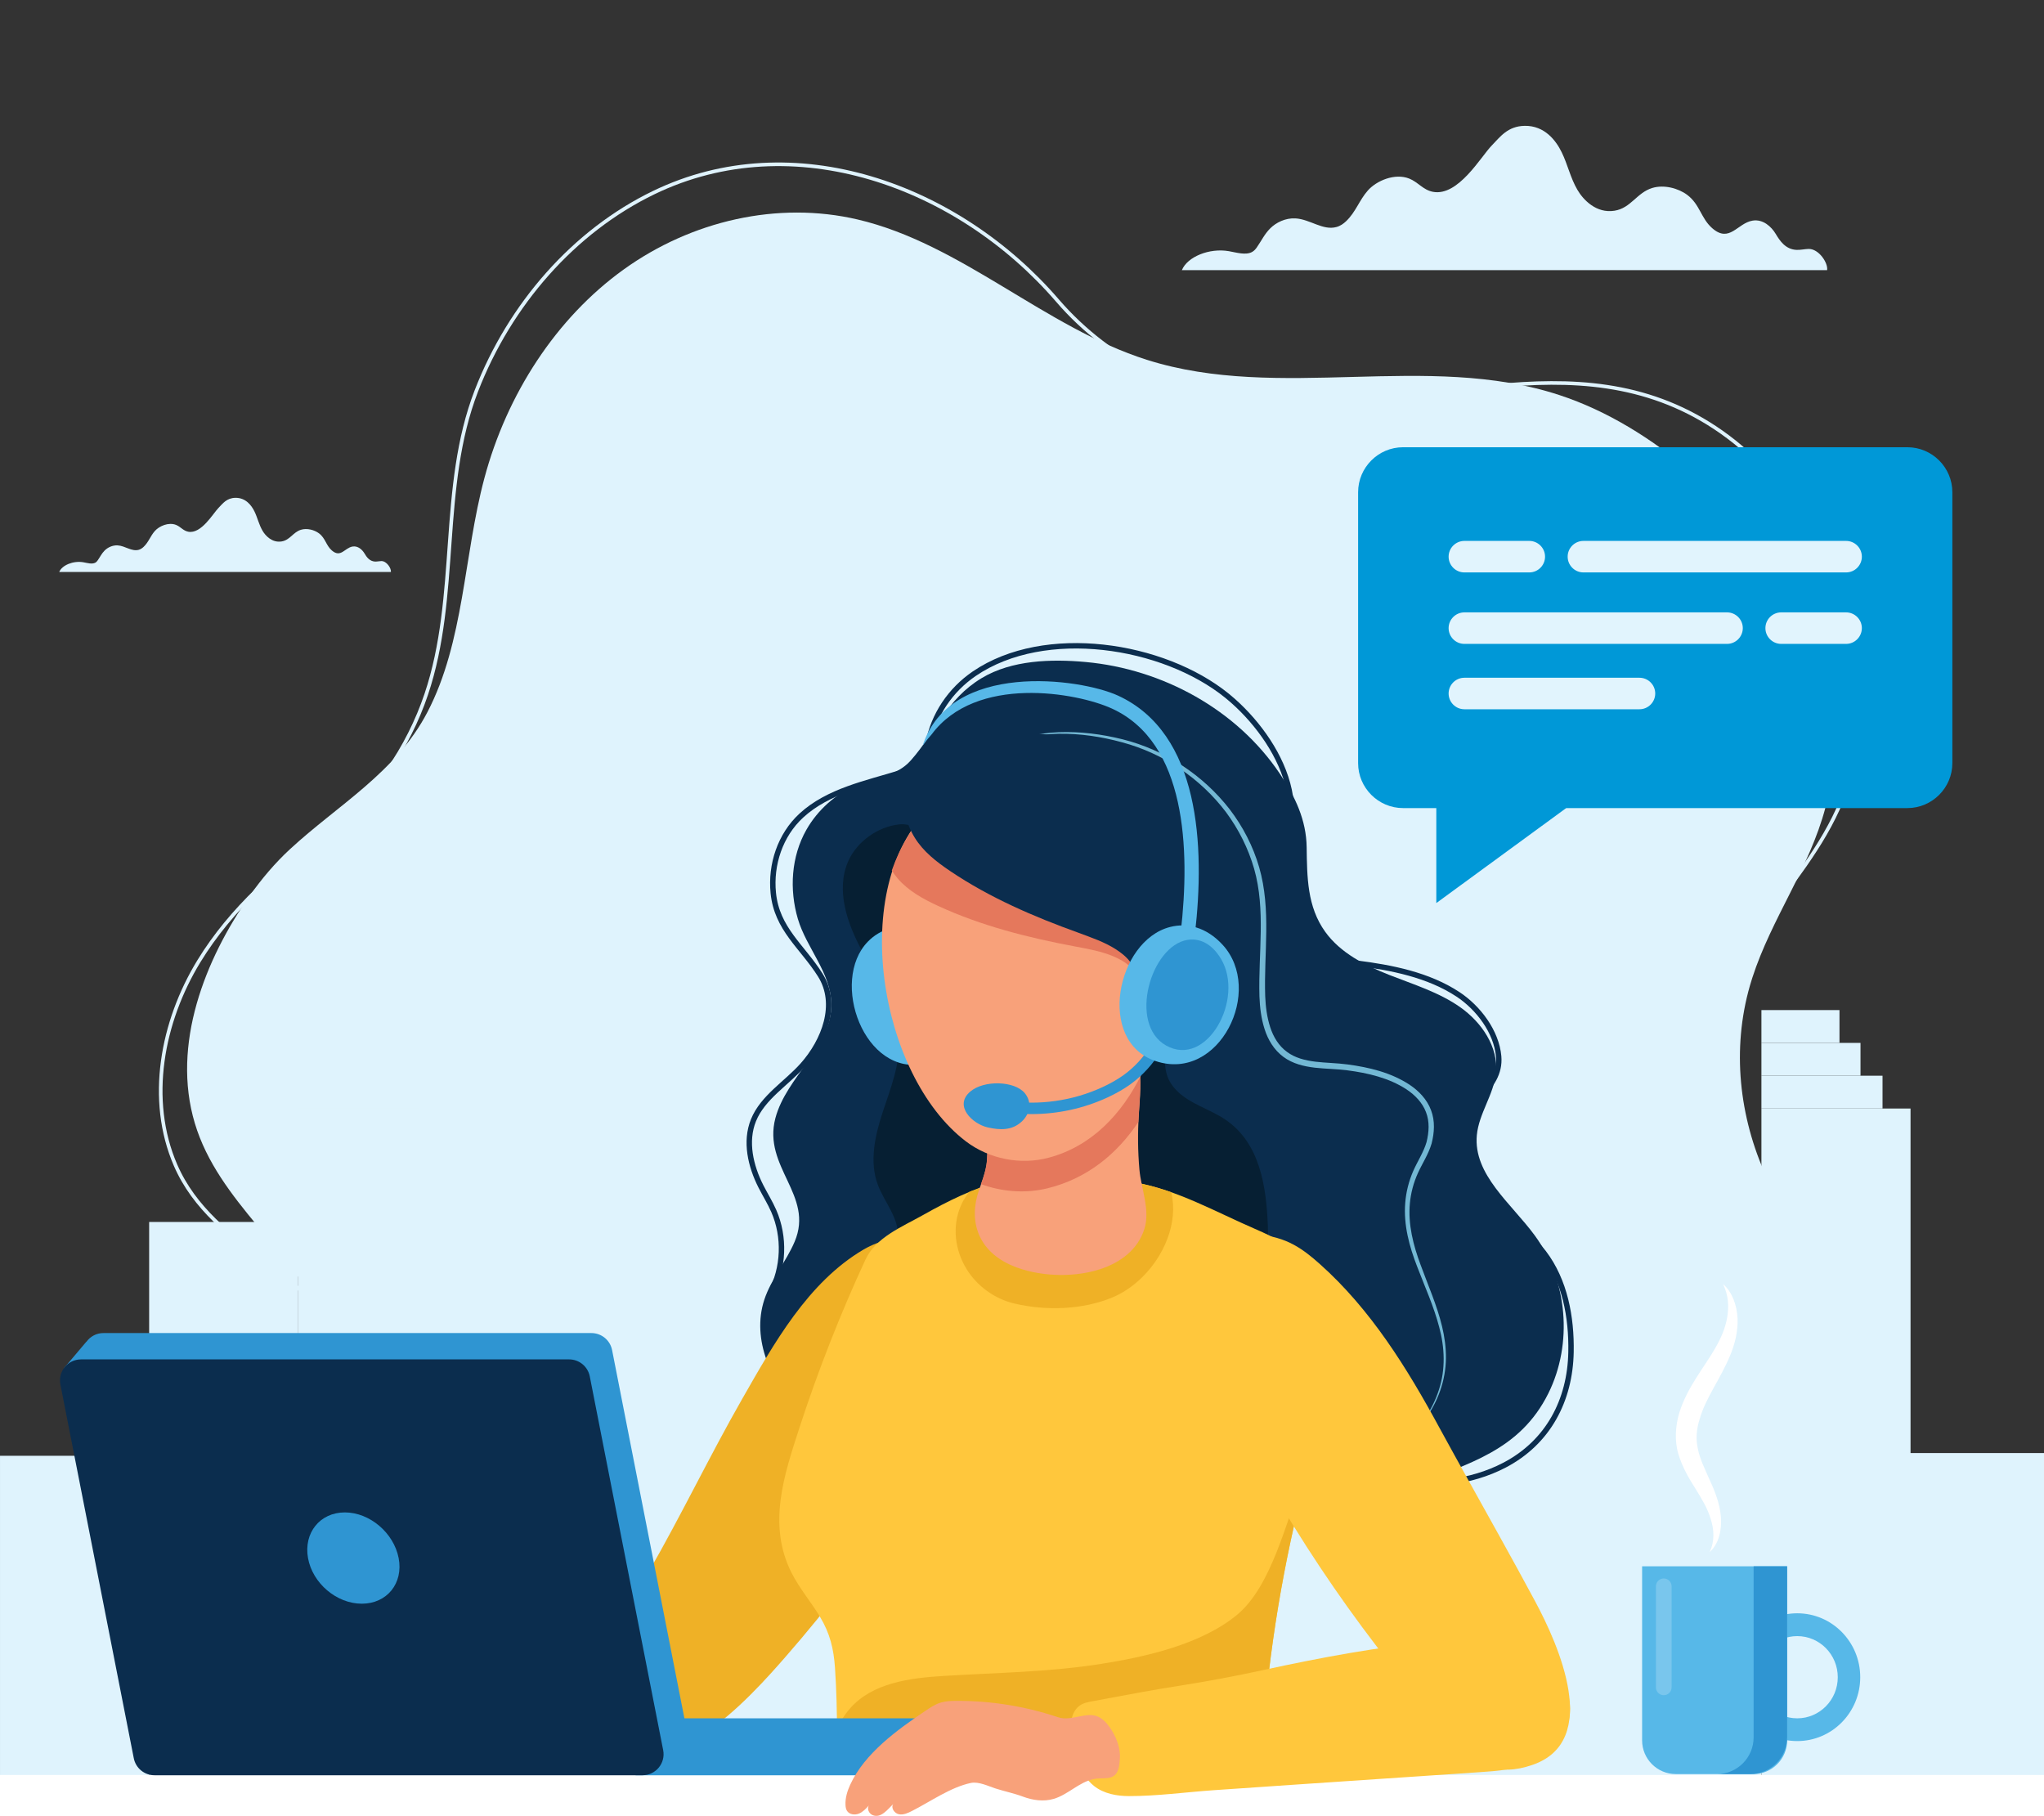 <svg xmlns="http://www.w3.org/2000/svg" xmlns:xlink="http://www.w3.org/1999/xlink" x="0px" y="0px" viewBox="0 0 5669.3 5037.7" style="enable-background:new 0 0 5669.3 5037.7;" xml:space="preserve"><rect x="0" y="0" width="5669.3" height="5037.7" fill="#333333" stroke="none"/><style type="text/css">	.st0{fill:none;stroke:#DFF3FD;stroke-width:10;stroke-miterlimit:10;}	.st1{fill:#DFF3FD;}	.st2{fill:#0B2D4E;}	.st3{fill:#73B8D4;}	.st4{fill:#061F33;}	.st5{fill:#EFB126;}	.st6{clip-path:url(#SVGID_00000054238464642330725370000016854854717692349069_);fill:#EFB126;}	.st7{fill:#57B8E8;}	.st8{fill:none;stroke:#0B2D4E;stroke-width:15;stroke-miterlimit:10;}	.st9{fill:#FFC73C;}	.st10{fill:#F8A17A;}	.st11{fill:#E5785C;}	.st12{fill:#2F95D2;}	.st13{fill:#FFFFFF;}	.st14{fill:#3F91AC;}	.st15{opacity:0.2;fill:#FFFFFF;}	.st16{fill:#0098D7;}	.st17{fill:#E1F4FD;}</style><g id="Layer_1"></g><g id="Layer_2">	<path class="st0" d="M1978.8,4810.5c-160.2-57.4-335.8-40.9-506.1-43.3c-170.2-2.4-435.8-30.1-499.9-219.1  c-67.8-200,30.5-407.4,31.3-609.5c0.2-55.3-5.6-111.3-24.7-163.2c-89.2-243.1-388-302-492.7-544.3c-78.2-181-37.8-397.1,65-565.3  c89.3-146.1,220.2-261,358.6-359.2c126.1-89.4,222.5-233.9,271.9-380.8c92.3-274.3,35.6-574.3,139.1-841.8  c92.7-239.6,270.2-442.6,491.9-549.8C2200,347,2657.2,513.5,2933,833.6c147.9,171.7,360.5,271.4,576.9,289.1  c420.3,34.4,858.1-194,1247.5,63.8c198.5,131.4,338.7,364.4,382.4,610.3c24.6,138.5,21.8,292.6-31.7,423.3  c-52.6,128.7-143.3,233.6-221.3,344.8c-129.5,184.7-200.4,431.6-79.3,639.7c53,91,129.5,165.4,202.1,241.6  c185.8,195.2,254.6,482.5,190.6,742.7c-72.6,295.4-302.8,489.3-602.5,526.4c-221.8,27.5-467.4-8.4-668.5,108.8"></path>	<path class="st1" d="M691.9,2485.3c-122.5,174.2-217.1,411.3-151.5,630.1c65.4,218.1,274.6,352.6,366,559.8  c51.7,117.1,53.1,245.9,55,371.6c2.6,164.5-29.6,339.3,81.6,478.4c65.8,82.3,165,130.9,265.4,162.8  c201.6,64.1,412.8,94.2,591.8,215.3c294.2,199,655.4,268.5,1006,247c177.8-10.9,354.1-44.4,524.4-96.3  c197.9-60.4,373.7-167.3,572.9-224.5c345.3-99.2,817.4-100.6,1019.4-449.9c136-235.2,183.2-525.9,77.3-782.1  c-50.3-121.8-146.4-214.9-201.1-334.5c-75.6-165.3-96-353.7-45.5-529.3c2.1-7.2,4.3-14.4,6.6-21.6  c52.8-164.1,158.9-305.3,202.9-472.4c90.7-345-109.7-709.7-373.1-931.5c-109.4-92.1-231.7-168.8-364.9-212.5  c-367.3-120.6-775.5,19-1143.9-97.7c-282.7-89.5-514.7-322-802.7-389.3c-221.3-51.7-460.5,3.5-648.5,138.6  c-188,135.1-324.4,346.5-386.6,579.3c-57.6,215.7-55.8,452.7-158,648.7c-87.4,167.7-249.5,258.1-381,379.8  C763.6,2392.7,725.8,2437.1,691.9,2485.3z"></path>	<path class="st1" d="M5067.7,749.3c3.3-19.7-22.9-59.6-51.4-58.9c-11.3,0.3-22.4,3.2-33.8,2.6c-30.2-1.5-45.8-25-57.4-44.4  s-34.8-41.6-64.2-36.7c-42.3,7.1-63.7,63-111.8,21c-31.5-27.5-33.9-65.8-69.5-92.5c-24.5-18.3-64.3-29.1-97.1-19  c-42.8,13.2-58.8,55.7-104.4,63c-50.5,8.2-86.9-30.3-103-58c-19.6-33.6-26.8-70-43.6-104.2c-15.5-31.7-46.7-74.1-102.6-73.2  c-47.3,0.8-68.1,30.7-91.3,54.5c-30.2,30.9-92.9,141.9-163.2,128.5c-27.4-5.2-41.1-27-65.9-36.8c-39.8-15.7-90.5,5.9-114.5,33  c-24,27.1-33.5,59.8-60.6,85.5c-7,6.6-15.5,12.9-26.5,15.9c-37.8,10.4-73.1-21.5-113.6-23.9c-28-1.6-53.9,11.5-70,27.5  c-16.1,16-24.8,35-37.1,52.5c-3.4,4.9-7.3,9.8-13.5,13.2c-17.8,9.5-42.8,1.5-64.5-2.3c-53.8-9.3-114.9,15.4-130.1,52.6H5067.7z"></path>	<path class="st1" d="M1084.1,1586.4c1.7-10.1-11.8-30.6-26.4-30.3c-5.8,0.1-11.5,1.6-17.4,1.4c-15.5-0.8-23.6-12.8-29.5-22.8  c-6-10-17.9-21.4-33-18.9c-21.8,3.7-32.7,32.4-57.5,10.8c-16.2-14.1-17.4-33.8-35.7-47.5c-12.6-9.4-33.1-15-49.9-9.8  c-22,6.8-30.2,28.6-53.7,32.4c-26,4.2-44.7-15.6-52.9-29.8c-10.1-17.3-13.8-36-22.4-53.6c-8-16.3-24-38.1-52.8-37.6  c-24.3,0.4-35,15.8-46.9,28c-15.5,15.9-47.8,72.9-83.9,66c-14.1-2.7-21.1-13.9-33.9-18.9c-20.5-8.1-46.5,3-58.8,17  c-12.3,13.9-17.2,30.8-31.1,43.9c-3.6,3.4-8,6.6-13.6,8.2c-19.5,5.3-37.6-11-58.4-12.3c-14.4-0.8-27.7,5.9-36,14.2  c-8.3,8.2-12.8,18-19.1,27c-1.8,2.5-3.8,5.1-6.9,6.8c-9.1,4.9-22,0.8-33.2-1.2c-27.7-4.8-59.1,7.9-66.9,27H1084.1z"></path>	<g>		<g>			<g>				<g>											<rect x="4885.6" y="3074.4" transform="matrix(-1 -1.224647e-16 1.224647e-16 -1 10184.744 8010.748)" class="st1" width="413.6" height="1861.9"></rect>					<rect x="4261.4" y="3645.8" class="st1" width="624.2" height="1290.5"></rect>					<rect x="5047.4" y="4030" class="st1" width="624.2" height="906.3"></rect>											<rect x="4885.6" y="2983.4" transform="matrix(-1 -1.224647e-16 1.224647e-16 -1 10107.015 6057.849)" class="st1" width="335.9" height="91"></rect>											<rect x="4885.6" y="2892.4" transform="matrix(-1 -1.224647e-16 1.224647e-16 -1 10045.941 5875.831)" class="st1" width="274.8" height="91"></rect>											<rect x="4885.6" y="2801.4" transform="matrix(-1 -1.224647e-16 1.224647e-16 -1 9987.645 5693.814)" class="st1" width="216.5" height="91"></rect>				</g>				<g>											<rect x="3252.7" y="3074.4" transform="matrix(-1 -1.224647e-16 1.224647e-16 -1 6918.959 8010.748)" class="st1" width="413.6" height="1861.9"></rect>											<rect x="4384.1" y="2471.6" transform="matrix(-1 -1.224647e-16 1.224647e-16 -1 9181.927 7407.942)" class="st1" width="413.6" height="2464.7"></rect>											<rect x="2425.4" y="4215.8" transform="matrix(-1 -1.224647e-16 1.224647e-16 -1 5678.062 9152.151)" class="st1" width="827.3" height="720.5"></rect>											<rect x="3459.5" y="2180.9" transform="matrix(-1 -1.224647e-16 1.224647e-16 -1 7749.959 7117.205)" class="st1" width="831" height="2755.4"></rect>											<rect x="3252.7" y="2983.4" transform="matrix(-1 -1.224647e-16 1.224647e-16 -1 6841.23 6057.849)" class="st1" width="335.9" height="91"></rect>											<rect x="3252.7" y="2892.4" transform="matrix(-1 -1.224647e-16 1.224647e-16 -1 6780.157 5875.831)" class="st1" width="274.8" height="91"></rect>											<rect x="3252.7" y="2801.4" transform="matrix(-1 -1.224647e-16 1.224647e-16 -1 6721.859 5693.814)" class="st1" width="216.5" height="91"></rect>				</g>			</g>			<g>				<g>											<rect x="2460.2" y="3074.4" transform="matrix(-1 -1.224647e-16 1.224647e-16 -1 5333.948 8010.748)" class="st1" width="413.6" height="1861.9"></rect>					<rect x="2873.8" y="3389.2" class="st1" width="413.6" height="1547.2"></rect>					<rect x="1836" y="2656.9" class="st1" width="624.2" height="2279.4"></rect>											<rect x="2460.2" y="2983.4" transform="matrix(-1 -1.224647e-16 1.224647e-16 -1 5256.218 6057.849)" class="st1" width="335.9" height="91"></rect>											<rect x="2460.2" y="2892.4" transform="matrix(-1 -1.224647e-16 1.224647e-16 -1 5195.145 5875.831)" class="st1" width="274.8" height="91"></rect>											<rect x="2460.2" y="2801.4" transform="matrix(-1 -1.224647e-16 1.224647e-16 -1 5136.848 5693.814)" class="st1" width="216.5" height="91"></rect>				</g>				<g>											<rect x="827.3" y="3074.4" transform="matrix(-1 -1.224647e-16 1.224647e-16 -1 2068.163 8010.748)" class="st1" width="413.6" height="1861.9"></rect>											<rect x="413.6" y="3389.2" transform="matrix(-1 -1.224647e-16 1.224647e-16 -1 1240.898 8325.488)" class="st1" width="413.6" height="1547.2"></rect>											<rect x="1338.3" y="3131" transform="matrix(-1 -1.224647e-16 1.224647e-16 -1 3090.184 8067.293)" class="st1" width="413.6" height="1805.3"></rect>											<rect x="0" y="4037.5" transform="matrix(-1 -1.224647e-16 1.224647e-16 -1 413.633 8973.863)" class="st1" width="413.6" height="898.8"></rect>											<rect x="1034.1" y="3576.9" transform="matrix(-1 -1.224647e-16 1.224647e-16 -1 2899.162 8513.193)" class="st1" width="831" height="1359.4"></rect>											<rect x="827.3" y="2983.4" transform="matrix(-1 -1.224647e-16 1.224647e-16 -1 1990.434 6057.849)" class="st1" width="335.9" height="91"></rect>											<rect x="380.3" y="4541.9" transform="matrix(-1 -1.224647e-16 1.224647e-16 -1 1096.542 9174.903)" class="st1" width="335.9" height="91"></rect>											<rect x="827.3" y="2892.4" transform="matrix(-1 -1.224647e-16 1.224647e-16 -1 1929.361 5875.831)" class="st1" width="274.8" height="91"></rect>											<rect x="827.3" y="2801.4" transform="matrix(-1 -1.224647e-16 1.224647e-16 -1 1871.063 5693.814)" class="st1" width="216.5" height="91"></rect>				</g>									<rect x="2613.1" y="3563.6" transform="matrix(-1 -1.224647e-16 1.224647e-16 -1 5769.934 7218.213)" class="st1" width="543.8" height="91"></rect>									<rect x="2613.1" y="3889.7" transform="matrix(-1 -1.224647e-16 1.224647e-16 -1 5769.934 7870.443)" class="st1" width="543.8" height="91"></rect>									<rect x="2613.1" y="4215.8" transform="matrix(-1 -1.224647e-16 1.224647e-16 -1 5769.934 8522.673)" class="st1" width="543.8" height="91"></rect>									<rect x="528.9" y="4215.8" transform="matrix(-1 -1.224647e-16 1.224647e-16 -1 1601.527 8522.673)" class="st1" width="543.8" height="91"></rect>									<rect x="528.9" y="4541.9" transform="matrix(-1 -1.224647e-16 1.224647e-16 -1 1601.527 9174.903)" class="st1" width="543.8" height="91"></rect>			</g>		</g>		<path class="st2" d="M3900.1,4127.1c-156.1,55.2-344.4,49.6-486.5-41.5c-139.6-89.6-266.9-154.3-438.7-151.1   c-153.5,2.8-280.5,85.8-429.2,103.4c-117.9,14-237.7-37.4-323.2-119.9c-83.4-80.5-138.8-203.2-102.6-313.3   c19-57.7,60.5-105.2,84.2-161.1c54.6-128.9-89.2-206.6-53.5-342.3c30.4-115.4,157-197.7,155.2-317c-1.4-87.3-69-155-92.8-235.8   c-24-81.5-18.7-172.8,23.7-247.3c31.1-54.7,81.2-99.5,139.1-124.2c52.1-22.2,110.2-22.6,150.5-68.1   c71.7-81.1,98.1-168.9,196.5-228.2c83.3-50.2,193.4-53.4,289-44.6c212.4,19.5,418.6,131.6,538.3,310.2   c42.4,63.3,73,128.1,74.1,203.3c1.2,82.2,1.1,164.9,51.5,234.8c42.3,58.7,110.2,93,177.5,119.5c67.3,26.5,137.9,47.9,197,89.6   c59.1,41.7,106,109.8,99.1,181.8c-5.8,60.3-47.5,112.7-53.1,173c-10.1,109.6,95.5,189.3,160.6,278.1   c91.2,124.3,106.3,300.1,37.7,438.1c-79,158.9-222.5,194.8-372.9,254.6C3914.6,4121.8,3907.4,4124.5,3900.1,4127.1z"></path>		<g>			<path class="st3" d="M2765,2077.1c51.6-30.2,111.6-44,171.3-46.4c59.8-2.3,119.8,5.4,177.9,19.9    c116.5,29.3,222.6,98.7,296.6,194.1c36.6,48,64.9,102.5,81.7,160.7c16.9,58.4,20.3,119.4,19.6,179.2    c-0.6,59.9-4.9,119.4-2.9,178.3c1.2,29.2,4.9,58.4,13.8,85.7c8.7,27.2,23.9,52.3,46.4,68.6c22.2,16.8,50.6,23.9,79.4,27.4    c28.9,3.4,59,3.6,89,7.6c59.5,8,120,22.2,171.9,56.3c25.5,17,48.4,40.7,59.5,70.7c11.5,29.9,9.2,62.6,1.5,92.5    c-9,30.2-26.1,55.5-38,81.9c-11.9,26.4-19.6,54.8-22.2,83.8c-5.5,58.2,9.4,116.6,30.2,171.9c20.3,55.7,44.8,110.6,59,169.1    c7,29.2,11.2,59.3,10.8,89.4c-0.4,30.1-5.9,60.1-15.7,88.4c-19.6,56.7-56.5,107.1-104.2,142.7c46.9-36.8,82.3-87.7,100.3-144.1    c18.8-56.5,16.3-117.7,0.8-174.5c-14.9-57.3-39.7-111.5-61-167.3c-21.6-55.5-38.1-115.5-33.1-176.8c2.3-30.4,10-60.5,22.2-88.5    c12.4-27.9,29-52.8,36.9-80.1c6.9-27.6,8.8-56.9-1.5-83c-9.8-26.1-30.2-47.4-54-63.2c-48.3-31.7-107.3-45.6-165.2-53    c-29-3.8-58.7-3.8-89-7.2c-30-3.5-61.7-10.8-87.6-30.2c-25.9-19.1-42.8-47.8-52-77.1c-9.5-29.5-13-60.1-14.2-90.3    c-1.7-60.3,2.8-119.8,3.6-179.1c0.9-59.2-2.2-118.5-18.3-175c-16.2-56.3-42.9-109.6-77.9-156.8    c-70.9-93.9-174.1-163.4-288.3-193.9c-57-15.6-116.3-24.6-175.7-23.7C2877.2,2035.9,2817.3,2048.2,2765,2077.1z"></path>		</g>		<path class="st4" d="M3516.5,3398.6c5.5,134.7-25.7,235.9-148.9,302.6c-98.1,53.1-215.7,70.5-324,73.2   c-181.6,4.5-384-42.4-519.9-170c-24.7-23.2-48.3-51.5-50.1-85.3c-1.6-30.7,15.3-59.6,16.8-90.4c2.5-51.8-37.8-94.7-55.8-143.3   c-23.8-64.2-7.6-135.9,13.7-201c21.4-65.1,48.1-130.8,44.9-199.2c-4.2-88.7-57.5-166.2-100.2-244.1   c-42.7-77.9-76.3-172.7-39.8-253.7c24-53.4,81.4-94.4,140-100.9c61.9-6.9,117.5,63.9,157.2,102.8   c53.4,52.4,112.8,98.7,176.7,137.5c88.4,53.7,185.5,93.3,268.7,154.8c50.3,37.2,104.3,88.3,128.4,147.6   c27.1,66.8-20.3,131.5,37,192.9c37,39.6,93.8,53.1,138.5,83.8C3495.5,3171.3,3512.1,3292.2,3516.5,3398.6z"></path>		<path class="st5" d="M2513.4,4152.5c127.5-196.5,206.9-437.7,96.1-659.6c-11.2-22.5-24.7-47-48.6-55   c-51.3-17.1-120.9,1.3-165.5,27.5c-154.7,90.8-249.4,261.6-336.4,413.7c-90.3,157.9-168.8,322.3-259.5,480   c-36.8,63.9-73.9,128.6-93.6,199.6c-17.3,62.2-19.2,133.4,4.4,194.3c101.9,263.1,382-59.2,467.3-156.5   C2299.3,4457.4,2412.9,4307.5,2513.4,4152.5z"></path>		<g>			<defs>				<path id="SVGID_1_" d="M3667.4,3932.7c36.7-155.2,55.7-314-27.4-419.8c-37.5-47.8-104.4-81-159.1-104.6     c-106.7-46.1-215.8-108.1-330-128.2c-120.4-21.2-254.3-34.3-374.4-3.9c-76.2,19.2-147.5,54.9-215.7,93.3     c-59.1,33.3-131.7,62.1-160.4,124.1c-69.6,150.4-131.3,307.3-182.6,464.8c-42.9,131.8-89.9,270-22.4,403.6     c21.9,43.3,53.7,80.3,78.7,121.7c27.9,46.1,38.3,89.4,41.9,142.5c8.3,121.3,5.1,242.9,4.7,364.3c-0.1,35,0.4,71.4,15.7,102.8     c30.2,62,112.3,62.9,171.4,62.8c194.9-0.3,389.8-0.7,584.7-1c81.1-0.1,143.1,9.8,219.2,25.4c64.1,13.2,119.1-19.2,149.8-78.8     c29.1-56.4,31.3-122.3,34.4-185.8c12.1-246.8,47.1-492.4,104.4-732.7C3616.9,4115.2,3645.3,4026.2,3667.4,3932.7z"></path>			</defs>			<use xlink:href="#SVGID_1_" style="overflow:visible;fill:#FFC73C;"></use>			<clipPath id="SVGID_00000116919876749064704360000012046984483934138028_">				<use xlink:href="#SVGID_1_" style="overflow:visible;"></use>			</clipPath>			<path style="clip-path:url(#SVGID_00000116919876749064704360000012046984483934138028_);fill:#EFB126;" d="M3216,3481.1    c45.9-77.2,56.3-173.6-3.8-248c-27.5-34-76.1-37.8-117.7-38.6c-81.8-1.5-163.8,7.2-243.5,25.8c-75.9,17.8-153.4,47.9-186.3,124.5    c-24.4,57-15.9,122.9,16.3,175c29.2,47.3,77.7,82.4,131.9,95.3c87.4,20.8,189.7,18,273.1-17    C3138.3,3576.2,3185.1,3533,3216,3481.1z"></path>			<path style="clip-path:url(#SVGID_00000116919876749064704360000012046984483934138028_);fill:#EFB126;" d="M3736.4,4644.3    c-0.6-119-1.2-238.1-1.8-357.1c-0.2-41.4,26.7-293.7-37.8-290.8c-7,0.3-13.3,3.9-19,7.9c-32.1,22.9-48.5,61.4-63.5,97.8    c-47,114.3-86.4,297.4-184.2,377.4c-99.4,81.4-252.3,115.7-375.8,135.2c-144.3,22.8-290.9,24.5-436.7,33.4    c-94.3,5.7-198.3,19.3-260.3,90.6c-44.2,50.9-66.8,127.3-90.4,189.5c-20.6,54.4-37.1,119,4.8,168.2c17.9,21,42.7,34.8,67.6,46.6    c91,42.9,190.4,64.5,289.6,81.1c277.6,46.5,560.6,56.1,841.8,42.7c60.1-2.9,125.3-8.9,169.6-49.5c33-30.3,48.5-74.8,59.6-118.2    C3737.8,4951.4,3737.2,4796.9,3736.4,4644.3z"></path>		</g>		<path class="st7" d="M2407.1,2611.6c-106.4,109.4-9.9,376.8,159.7,338.1c182.3-41.6,154.8-325.6-10-372.2   C2492.6,2559.3,2441.3,2576.4,2407.1,2611.6z"></path>		<path class="st8" d="M3858.9,4109.1c106.6,13.6,218.9,4.2,314.1-45.6c121.2-63.4,181.9-179.8,184.4-313.6   c1.8-96.9-16.9-198-75.5-275.3c-63.6-84.1-170.3-135.7-209.8-233.4c-25.6-63.3-19.5-149.4,31.2-198.4   c32.3-31.2,57.5-66.3,53.4-113c-6.1-68.7-56.4-134.8-112.6-171.9c-82.4-54.4-184.8-74.4-281.2-86.6   c-65.3-8.3-130.3-26.6-150.5-96.9c-10.9-37.9-8.7-77.9-10.8-116.9c-4.3-83.1-10.4-166.2-22.8-248.6   c-14.3-94.9-76-186.8-144.7-252.2c-9.9-9.4-20.1-18.4-30.7-27c-177.3-143.6-505.4-194.5-700.9-61.4   c-66.7,45.4-113.4,114.8-128.2,194.2c-9.9,53.1-24.3,64.5-76.1,80.6c-94.2,29.2-201,50-275.8,119c-58.5,54-85.4,135.8-77.6,214.3   c9.9,100.2,80,148.1,130.2,227.6c51.2,81.1,10.9,183.1-48.5,250c-45.8,51.5-110.8,89.2-136.7,153.1c-23.8,58.8-8,126.8,20.7,183.3   c11.7,22.9,25.4,44.8,35.7,68.3c31.3,71.7,28.1,157.5-8.5,226.6"></path>		<path class="st9" d="M4161.1,4264.2c32.6,58.8,65,117.7,96.8,177c64.6,120.3,184.5,387.6-7.5,453.7c-96.7,33.3-152,0.7-216-69.7   c-241.8-266.5-448-565.3-611.5-885.9c-60.8-119.3-222.3-430.2-26.2-501.3c61.9-22.4,133.3-17.2,191.3,14   c26.5,14.3,50.1,33.5,72.5,53.5c141.6,126.2,242.4,289.1,332,454.4C4048.2,4061.9,4105,4162.9,4161.1,4264.2z"></path>		<path class="st10" d="M3049.8,3520.5c58.4-18.7,106.5-55,124.5-112.8c16.4-52.4-9.4-111.3-14-164.2c-4.4-50.7-5-101.6-1.6-152.3   c3.1-46.9,7.6-95.7,0.3-142.5c-4.1-26.7-18.8-22.1-45.8-32.8c-27-10.6-57.3-10.7-86.7-10.6c-60.1,0.1-216.9-4.2-254,48.5   c-17.1,24.2-18.4,54.7-19.2,83.5c-1,34.8-7.1,79.9-12.8,128.5c-2.5,21.6-1,43.2-4.3,64.6c-3.7,24.1-12.8,47.1-20.8,70.1   c-30.2,87.1-1.9,170,92.3,209.8C2875.2,3539.2,2971.7,3545.5,3049.8,3520.5z"></path>		<path class="st11" d="M3158.7,2948.8c-4.1-26.7-18.8-22.1-45.8-32.8c-27-10.6-57.3-10.7-86.7-10.6c-60.1,0.1-216.9-4.2-254,48.5   c-17.1,24.2-18.4,54.7-19.2,83.5c-1,34.8-7.1,79.9-12.8,128.5c-2.5,21.6-1,43.2-4.3,64.6c-2.8,18.3-8.8,36-15,53.6   c58.3,21.6,124.1,26.5,184.9,11.5c109.5-27,192.5-95.1,251.6-183.8c0.3-6.9,0.5-13.8,1-20.7   C3161.4,3044.3,3165.9,2995.5,3158.7,2948.8z"></path>		<path class="st10" d="M3246,2605.5c-0.5-80.3-11.6-156.4-32.2-219.7c-89.1-272.9-429.5-340.3-634.5-144.4   c-228.6,218.4-141.1,740.7,99.7,924.1c64.4,49,151.8,66.3,230,45.3C3145.5,3147.4,3247.4,2856.3,3246,2605.5z"></path>		<path class="st10" d="M3201.2,2612.3c104.7-57.3,137,87.7,118.9,159.9c-7.4,29.8-19.2,58.9-37.7,83.4   c-24.9,33-96.2,87.8-137.2,51.7c-18.6-16.4-20.5-44.2-21.1-69.1C3122.6,2771.6,3130.2,2651.1,3201.2,2612.3z"></path>		<g>			<path class="st12" d="M2860.1,3089.9c-25.7,0-51.5-1.9-77.4-5.7l4.6-31.4c94,13.9,187.7,0.8,271.1-37.9    c22.6-10.5,41.8-21.5,58.7-33.7c30.6-22.2,56.9-51.1,76-83.7l27.4,16c-21.3,36.4-50.6,68.7-84.7,93.4    c-18.5,13.4-39.4,25.4-63.9,36.8C3005.8,3074.3,2933.8,3089.9,2860.1,3089.9z"></path>		</g>		<g>			<path class="st12" d="M2690.9,3027.7c38.3-32.9,123.4-30,151.5,4.1c20.8,25.3,14.5,57.4-8.5,78.8c-27.1,25.3-60.6,23.8-94.4,16.2    C2697.3,3117.2,2644.8,3067.3,2690.9,3027.7z"></path>		</g>		<path class="st11" d="M3246.5,2397.1c-93.8-287.3-452.2-358.2-668-152c-47.7,45.6-82.1,103.8-105,169.2   c4.8,7.4,10.2,14.9,16.6,22.4c29.6,34.3,70.5,56.7,111.6,75.7c120.1,55.5,249.6,88.1,379.7,112.5c9.6,1.8,19.2,3.6,28.8,5.5   c35.8,7.1,71.4,15.9,102.6,34.3c88.4,52.1,50.4,166.7,115.2,216.9c5.9,4.5,11.8,7.5,17.7,9.6c23.9-85.6,35.1-176.4,34.6-262.7   C3279.9,2543.8,3268.2,2463.7,3246.5,2397.1z"></path>		<path class="st2" d="M3019.6,2597.5c34.2,12.7,67.9,27.1,95.8,50.2c79,65.5,23.2,172.6,79.1,232.5   c49.6,53.1,124.8-17.1,144.5-66.1c36.3-90.3,34.2-190.8,31.5-288.2c-1.5-54.3-3.1-109.3-19-161.2   c-17.4-56.6-51.2-107.1-91.4-150.6c-116.2-125.4-291.6-190.6-461.4-179.9c-132.8,8.4-365.8,120-261.6,289   c23.8,38.6,60.5,67.2,98.1,92.5c109.7,74,232.4,126.8,356.9,171.6C3001.1,2590.8,3010.4,2594.1,3019.6,2597.5z"></path>		<path class="st7" d="M3245.2,2571c-147.8,37.9-204.9,316.4-40,371.8c177.2,59.6,301.9-197.1,185.6-322.8   C3345.4,2571,3292.8,2558.8,3245.2,2571z"></path>		<path class="st12" d="M3293.7,2606.7c-102,16.4-164.9,233.2-59.7,292.8c113,64.1,219-128.9,152.6-240.1   C3360.6,2616.1,3326.5,2601.5,3293.7,2606.7z"></path>		<g>			<path class="st7" d="M3314.3,2590.5l-39.4-4.6c26.7-231.1,15.3-526.4-190.8-620.7c-97.6-44.7-377.2-94.2-500.2,71.8    c-14.8,16.6-24.7,30.6-24.7,30.6c76.3-235.4,436.1-186.7,541.4-138.5C3328.4,2033.4,3342.5,2346.3,3314.3,2590.5z"></path>		</g>					<rect x="0" y="4922.9" transform="matrix(-1 -1.224647e-16 1.224647e-16 -1 5669.292 9960.616)" class="st13" width="5669.3" height="114.9"></rect>		<g>			<rect x="1762.9" y="4765.7" class="st12" width="806.9" height="158"></rect>			<g>				<path class="st12" d="M1901.3,4781l-203.6-1036.7c-5.4-27.4-29.4-47.1-57.3-47.1H286.7c-19.6,0-36.4,9.7-46.9,24.1l-0.2-0.2     l-62.5,73.9l55.5-12.2L433,4803.5c5.4,27.4,29.4,47.1,57.3,47.1h1353.7C1880.8,4850.6,1908.4,4817.1,1901.3,4781z"></path>				<path class="st2" d="M428.4,4923.6h1353.7c36.8,0,64.4-33.6,57.3-69.6l-203.6-1036.7c-5.4-27.4-29.4-47.1-57.3-47.1H224.8     c-36.8,0-64.4,33.6-57.3,69.6l203.6,1036.7C376.5,4903.9,400.5,4923.6,428.4,4923.6z"></path>				<path class="st12" d="M854.3,4321.2c12.5,69.9,79.3,126.6,149.2,126.6s115.7-56.7,102.2-126.6     c-13.5-69.9-80.3-126.6-149.2-126.6C887.5,4194.6,841.8,4251.3,854.3,4321.2z"></path>			</g>			<path class="st14" d="M166.4,3818.4"></path>		</g>		<g>			<g>				<g>					<path class="st13" d="M4741.8,4304.7c14.9-30.8,12.3-63.3,2.8-92.7c-9-30.1-25.2-55.9-42.7-84.3c-17.7-27.9-35.7-58.3-46.7-95      c-11.2-37-8-78.6,2.3-113.7c22.2-71.6,67.8-124.4,99.1-178.5c15.7-27.3,28.6-55.1,33.7-85.8c5.7-30.4,3.8-62.8-11.2-93.4      c25.9,22.7,38.5,59.4,40.2,95c1.6,36-7.5,72.4-21.2,104.5c-27.2,65.1-68,117.9-83.9,175c-9,28.3-11.2,55.7-4.8,83.1      c5.3,28.1,20,56.5,33.3,87.2c14,30,27.4,64.7,30.4,100.4C4776,4241.9,4768,4281.7,4741.8,4304.7z"></path>				</g>			</g>			<g>				<g>					<path class="st7" d="M4863.3,4920.3h-215.2c-51.7,0-93.5-41.9-93.5-93.5v-482.7h402.3v482.7      C4956.8,4878.4,4914.9,4920.3,4863.3,4920.3z"></path>					<path class="st7" d="M4984.9,4474.4c-96.5,0-174.7,79.4-174.7,177.2c0,97.9,78.2,177.2,174.7,177.2      c96.5,0,174.7-79.4,174.7-177.2C5159.6,4553.8,5081.4,4474.4,4984.9,4474.4z M4984.9,4765.7c-62.1,0-112.4-51.1-112.4-114      c0-63,50.3-114,112.4-114c62.1,0,112.4,51.1,112.4,114C5097.3,4714.6,5047,4765.7,4984.9,4765.7z"></path>					<path class="st15" d="M4614.7,4701.6L4614.7,4701.6c-12,0-21.8-9.8-21.8-21.7v-280.4c0-12,9.8-21.7,21.8-21.7l0,0      c12,0,21.7,9.8,21.7,21.7v280.4C4636.4,4691.8,4626.6,4701.6,4614.7,4701.6z"></path>					<path class="st12" d="M4863.9,4344.1v474.4c0,56.3-45.6,101.9-101.9,101.9h92.9c56.3,0,101.9-45.6,101.9-101.9v-474.4H4863.9z"></path>				</g>			</g>		</g>		<g>			<path class="st16" d="M3891.6,2241.2h1398.8c68.6,0,124.7-56.1,124.7-124.7v-751.4c0-68.6-56.1-124.7-124.7-124.7H3891.6    c-68.6,0-124.7,56.1-124.7,124.7v751.4C3766.9,2185.1,3823,2241.2,3891.6,2241.2z"></path>			<polygon class="st16" points="3983.8,2504.6 3983.8,2044.7 4344,2241.2    "></polygon>			<path class="st17" d="M4790.2,1785.8h-728.6c-24,0-43.7-19.6-43.7-43.7v0c0-24,19.6-43.7,43.7-43.7h728.6    c24,0,43.7,19.6,43.7,43.7v0C4833.8,1766.2,4814.2,1785.8,4790.2,1785.8z"></path>			<path class="st17" d="M5120.4,1785.8h-180.1c-24,0-43.7-19.6-43.7-43.7v0c0-24,19.6-43.7,43.7-43.7h180.1    c24,0,43.7,19.6,43.7,43.7v0C5164,1766.2,5144.4,1785.8,5120.4,1785.8z"></path>			<path class="st17" d="M4391.8,1500.2h728.6c24,0,43.7,19.6,43.7,43.7v0c0,24-19.6,43.7-43.7,43.7h-728.6    c-24,0-43.7-19.6-43.7-43.7v0C4348.1,1519.9,4367.7,1500.2,4391.8,1500.2z"></path>			<path class="st17" d="M4061.6,1500.2h180.1c24,0,43.7,19.6,43.7,43.7v0c0,24-19.6,43.7-43.7,43.7h-180.1    c-24,0-43.7-19.6-43.7-43.7v0C4017.9,1519.9,4037.6,1500.2,4061.6,1500.2z"></path>			<path class="st17" d="M4547.3,1967.1h-485.7c-24,0-43.7-19.6-43.7-43.7v0c0-24,19.6-43.7,43.7-43.7h485.7    c24,0,43.7,19.6,43.7,43.7v0C4591,1947.5,4571.3,1967.1,4547.3,1967.1z"></path>		</g>		<path class="st9" d="M3217,4684.2c16.5-2.8,33-5.5,49.6-8.1c80.5-12.6,160.7-27.6,240.5-45c158-34.3,316.8-63.8,477.6-79.1   c17-1.6,34.1-3.1,51.2-4.4c72.1-5.4,147.6-7.2,213.6,27.2s118.5,116,102.4,194.6c-11.3,55.2-53.6,96.8-100.5,117.8   c-46.9,21-98.6,24.6-149.3,28c-164.2,11.1-328.3,22.1-492.5,33.2c-81.3,5.4-162.6,11-243.8,16.7c-77.6,5.4-156.4,16.4-234.2,16.3   c-32.9,0-69.7-6.2-97.3-28.2c-38.5-30.5-61.6-95.5-65.3-146.4c-1.9-26.4,3.2-58.4,23.4-74.7c10.8-8.7,24.6-11.4,37.8-13.8   C3092.5,4706.9,3154.6,4694.9,3217,4684.2z"></path>		<path class="st10" d="M3032.8,4934.4c-39.7,8.2-70.7,43.1-110.2,54.7c-28.2,8.3-58.4,3.9-85.5-6.3c-24.9-9.3-50.2-14.3-75.8-22.5   c-19.9-6.4-46.8-19.8-68.3-15.4c-56.1,11.7-112.1,51.6-163,77.5c-11.4,5.8-24,11.8-36.6,9.4c-12.6-2.4-23.1-17.7-16-28.3   c-14.6,13.7-34,41-57.6,30.4c-9.7-4.3-15.5-17.1-10.1-26.3c-8.1,8.9-16.6,18.1-27.8,22.5c-11.2,4.4-25.9,2.5-32.5-7.6   c-3.1-4.7-4-10.6-4.3-16.2c-1-19.5,4.9-38.7,13-56.4c40.1-87.4,130.7-152.3,207.8-204.4c13.6-9.2,27.5-18.6,43.3-23.4   c14.1-4.3,29-4.8,43.8-4.8c95.6-0.4,191.3,15,281.9,45.5c19.6,6.6,41.2,1,60.7-2.7c14.5-2.7,29.6-5.4,43.7-1.3   c15.8,4.6,28.1,17.1,37.7,30.5c17.7,24.6,31.3,57.1,29.1,88c-1.6,23.4-3.4,48.7-31,53.7c-11.2,2-22.7,0.8-34,1.9   C3038.3,4933.4,3035.5,4933.8,3032.8,4934.4z"></path>	</g></g></svg>